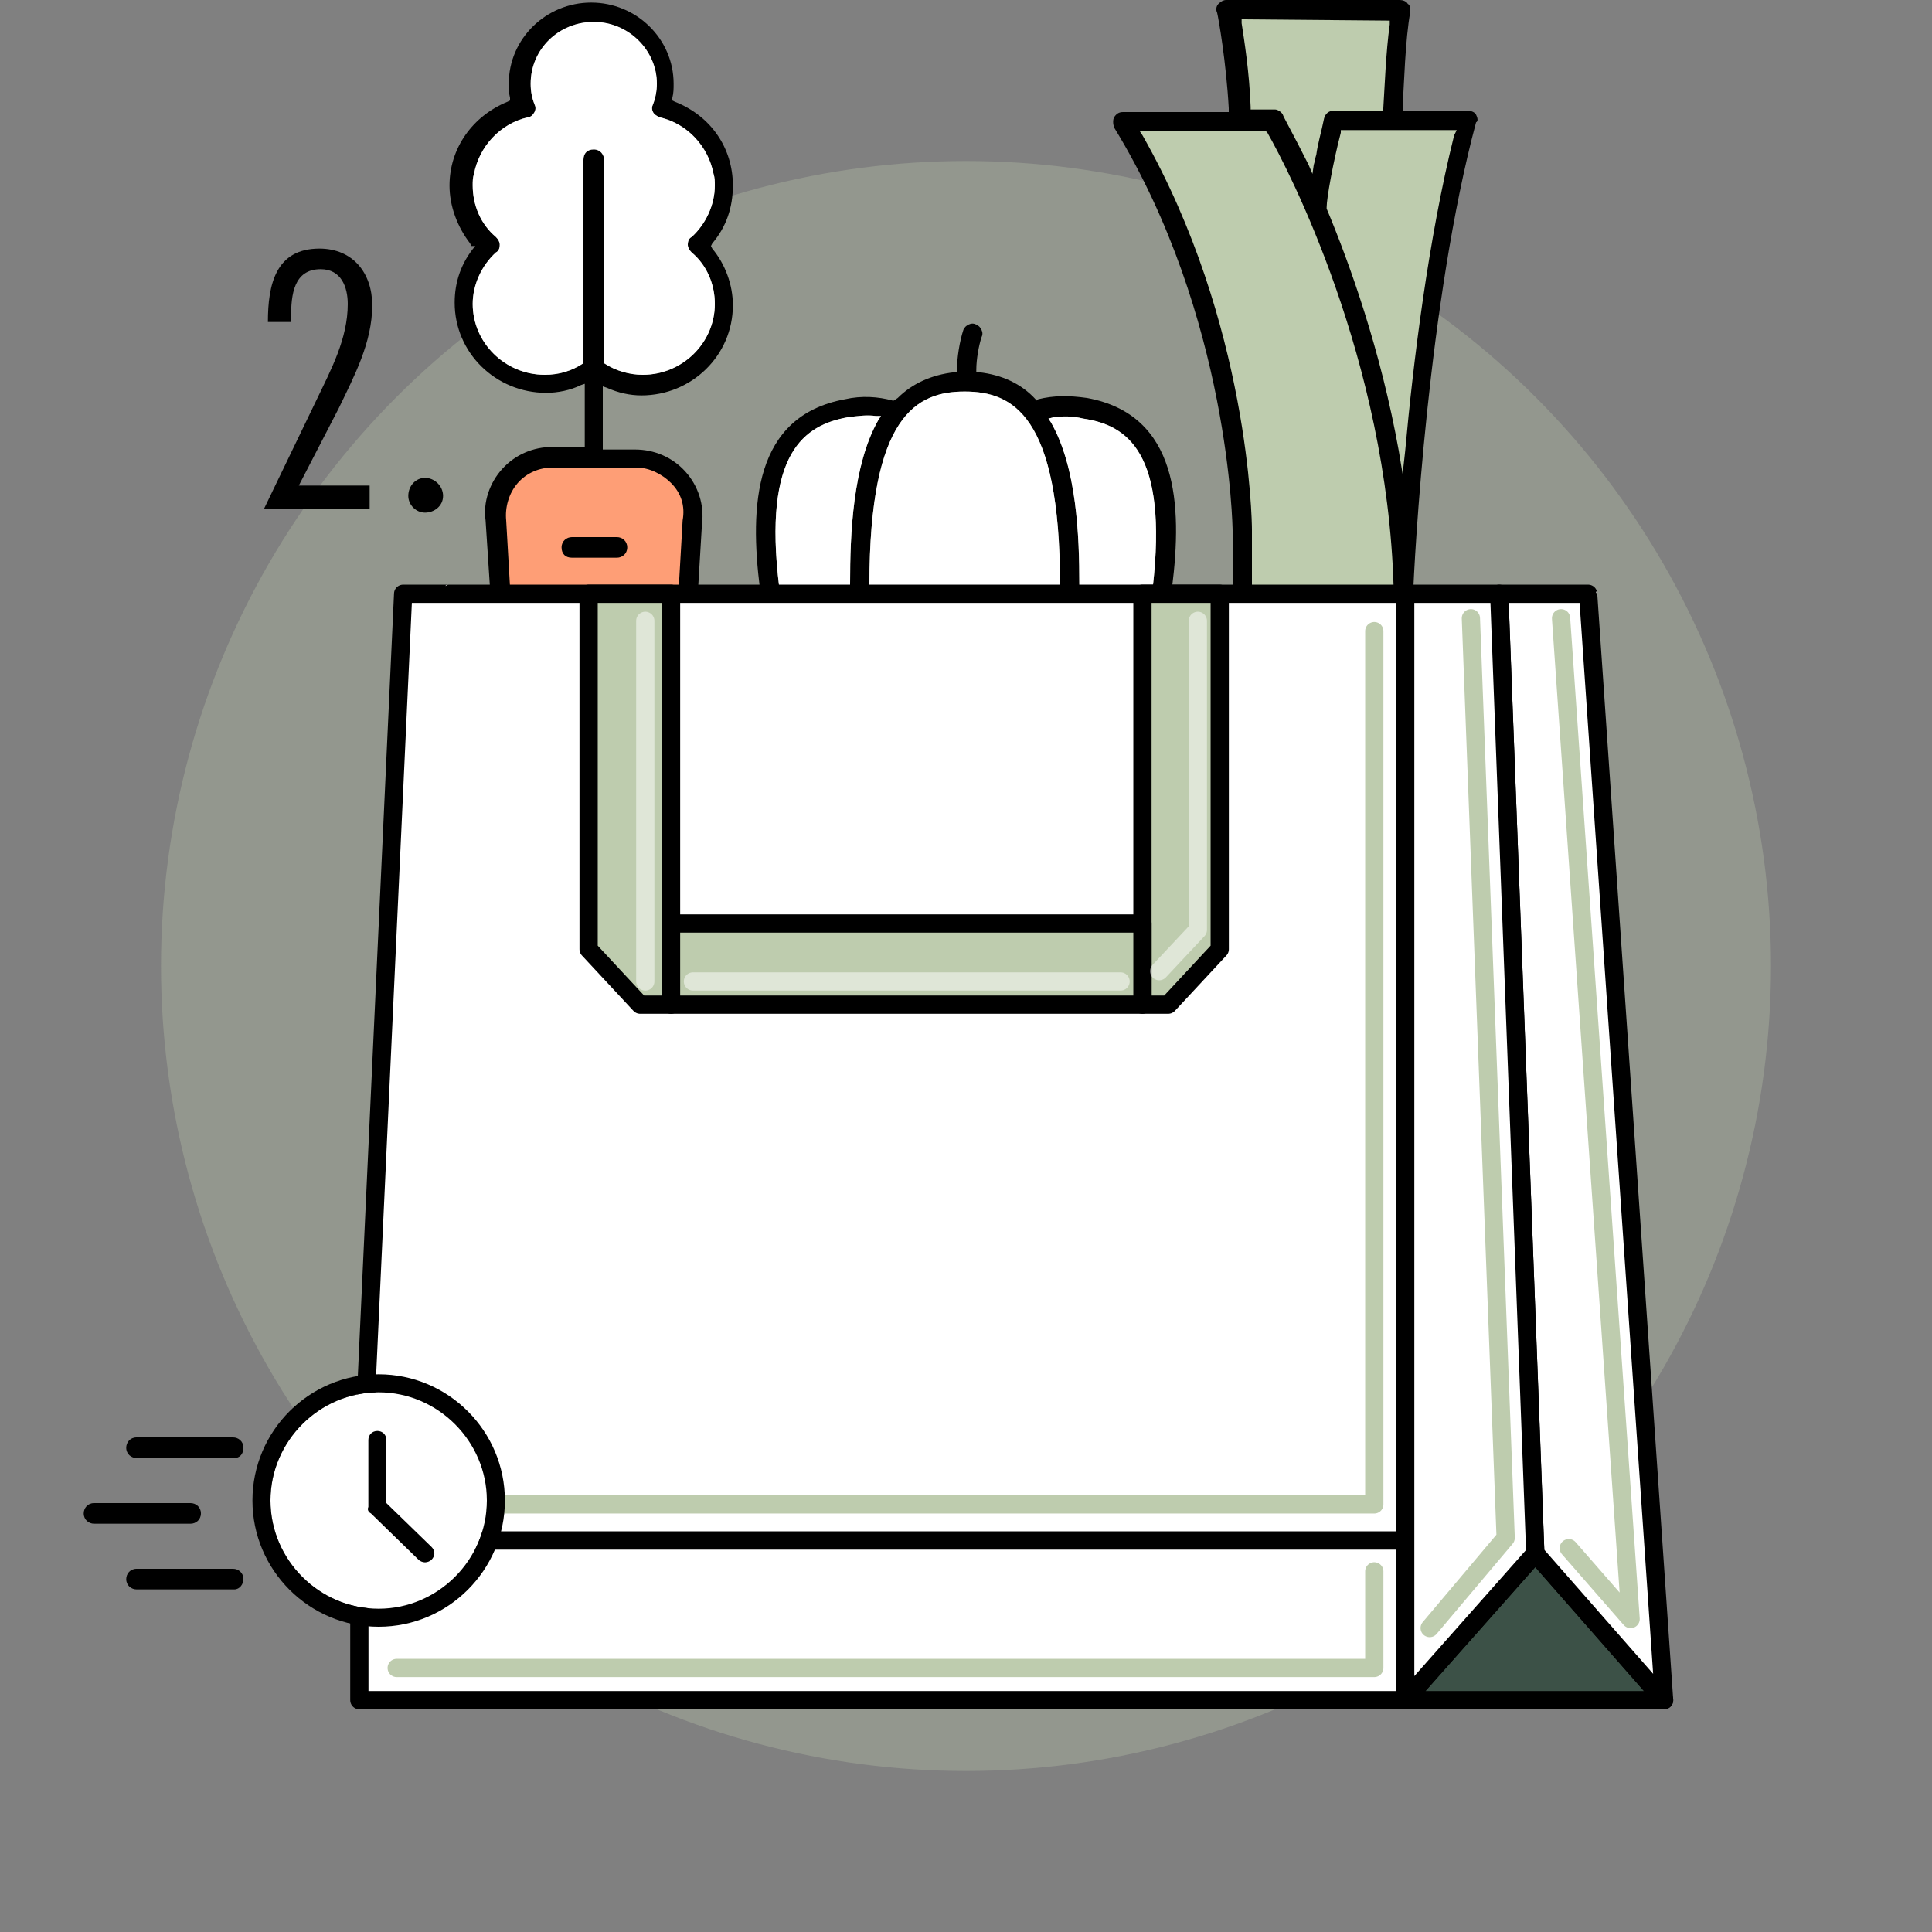 <?xml version="1.0" encoding="utf-8"?>
<!-- Generator: Adobe Illustrator 25.2.0, SVG Export Plug-In . SVG Version: 6.00 Build 0)  -->
<svg version="1.1" id="Слой_1" xmlns="http://www.w3.org/2000/svg" xmlns:xlink="http://www.w3.org/1999/xlink" x="0px" y="0px"
	 viewBox="0 0 150 150" style="enable-background:new 0 0 150 150;" xml:space="preserve">
<rect x="0" y="0" width="150" height="150" fill="#808080" stroke="none"/>
<style type="text/css">
	.st0{opacity:0.3;fill:#BECCAE;enable-background:new    ;}
	.st1{fill:none;}
	.st2{fill:#FE9E76;}
	.st3{fill:#BECCAE;}
	.st4{fill:#FFFFFF;}
	.st5{fill:#FFFFFF;stroke:#000000;stroke-width:1.417;stroke-linecap:round;stroke-linejoin:round;stroke-miterlimit:10;}
	.st6{fill:none;stroke:#BECCAE;stroke-width:1.417;stroke-linecap:round;stroke-linejoin:round;stroke-miterlimit:10;}
	.st7{fill:#3C5147;stroke:#000000;stroke-width:1.417;stroke-linecap:round;stroke-linejoin:round;stroke-miterlimit:10;}
	.st8{fill:#BECCAE;stroke:#000000;stroke-width:1.417;stroke-linecap:round;stroke-linejoin:round;stroke-miterlimit:10;}
	
		.st9{opacity:0.5;fill:none;stroke:#FFFFFF;stroke-width:1.417;stroke-linecap:round;stroke-linejoin:round;stroke-miterlimit:10;enable-background:new    ;}
</style>
<circle class="st0" cx="75" cy="75" r="62.5"/>
<g>
	<path d="M24.8,19.3c2.6,0,4.1,1.9,4.1,4.4c0,2.9-1.4,5.5-2.6,8l-3.1,6h5.5v1.8h-8.2l4.1-8.5c1.1-2.3,2.4-4.7,2.4-7.4
		c0-1.3-0.5-2.7-2.1-2.7c-2.1,0-2.3,2-2.3,3.7V25h-1.8C20.8,22.1,21.4,19.3,24.8,19.3z"/>
	<path d="M33,39.8c-0.7,0-1.3-0.6-1.3-1.3c0-0.8,0.6-1.4,1.3-1.4c0.7,0,1.4,0.6,1.4,1.4S33.7,39.8,33,39.8z"/>
</g>
<g>
	<path class="st1" d="M82.3,45.4c0-13.2-3.7-15-7.4-15s-7.4,1.8-7.4,15c0,0.1,0,0.2,0,0.2h14.8C82.3,45.5,82.3,45.4,82.3,45.4z"/>
	<path class="st1" d="M66,45.4c0-3.8,0.2-9.2,2.2-12.7l0.2-0.3H68c-0.7-0.1-1.4-0.1-2.2,0.1c-3.3,0.5-6.5,2.6-5.3,13.1H66
		C66,45.5,66,45.4,66,45.4z"/>
	<path class="st1" d="M49.4,36.2h-6.5c-1,0-2,0.5-2.7,1.2c-0.7,0.8-1,1.9-0.9,2.9l0.3,5.2h13.1l0.3-5.2c0.1-1.1-0.2-2.2-0.9-3
		C51.4,36.7,50.4,36.2,49.4,36.2z M47.9,43.2h-3.5c-0.4,0-0.8-0.3-0.8-0.8s0.3-0.8,0.8-0.8h3.5c0.4,0,0.8,0.3,0.8,0.8
		S48.3,43.2,47.9,43.2z"/>
	<path class="st1" d="M45.4,12.4c0-0.4,0.3-0.8,0.8-0.8s0.8,0.3,0.8,0.8v15.7l0,0l0.1,0.1c0.9,0.6,1.9,0.9,3,0.9
		c3.1,0,5.6-2.5,5.6-5.5c0-1.5-0.7-3-1.8-4c-0.2-0.1-0.3-0.3-0.3-0.6c0-0.2,0.1-0.4,0.3-0.6c1.2-1,1.8-2.5,1.8-4
		c0-0.3,0-0.6-0.1-0.9c-0.4-2.1-2-3.9-4.2-4.4c-0.2,0-0.4-0.2-0.5-0.4s-0.1-0.4,0-0.6c0.2-0.5,0.3-1,0.3-1.6c0-2.7-2.2-4.8-4.9-4.8
		s-4.9,2.2-4.9,4.8c0,0.5,0.1,1.1,0.3,1.6c0.1,0.2,0.1,0.4,0,0.6c-0.1,0.2-0.3,0.3-0.5,0.4c-2.2,0.5-3.8,2.3-4.2,4.4
		c-0.1,0.3-0.1,0.6-0.1,0.9c0,1.5,0.7,3,1.8,4c0.2,0.1,0.3,0.3,0.3,0.6c0,0.2-0.1,0.4-0.3,0.6c-1.2,1-1.8,2.5-1.8,4
		c0,3,2.5,5.5,5.6,5.5c1,0,2.1-0.3,3-0.9l0.1-0.1V12.4H45.4z"/>
	<path class="st1" d="M96.9,8.4v0.2h1.9c0.3,0,0.5,0.1,0.6,0.4c0,0.1,0.8,1.4,2,3.9l0.3,0.7l0.1-0.7c0.1-0.3,0.1-0.5,0.2-0.8
		c0.2-0.8,0.4-1.8,0.6-2.8l0,0c0.1-0.3,0.4-0.6,0.7-0.6h3.9V8.5c0.1-1.5,0.2-4.3,0.5-6.5V1.7H96.1V2C96.3,3.2,96.7,5.7,96.9,8.4z"/>
	<path class="st1" d="M104,10.4c-0.5,2.3-1.1,5.1-1.1,5.8v0.1c1.8,4.2,4.2,10.9,5.6,18.8l0.3,1.8l0.2-1.8c0.6-6.8,1.8-16.5,3.8-24.5
		l0.1-0.3h-9L104,10.4z"/>
	<path class="st1" d="M84.1,32.4c-0.8-0.1-1.6-0.2-2.3-0.1l-0.4,0.1l0.2,0.3c2,3.5,2.2,8.9,2.2,12.6c0,0.1,0,0.2,0,0.2h5.7
		C90.7,35.1,87.5,33,84.1,32.4z"/>
	<path class="st1" d="M98.4,10.2h-9.9l0.2,0.4c8.3,14.6,8.5,30,8.5,30.6v4.5h11c-0.5-17.7-8.2-32.5-9.8-35.3L98.4,10.2z"/>
	<path d="M114.6,8.9c-0.1-0.2-0.4-0.3-0.6-0.3h-5.1V8.3c0.1-1.5,0.2-5.3,0.6-7.4c0-0.2,0-0.5-0.2-0.6c-0.1-0.2-0.4-0.3-0.6-0.3H95.2
		c-0.2,0-0.4,0.1-0.6,0.3S94.4,0.8,94.5,1c0.1,0.4,0.7,3.8,0.9,7.4v0.3h-8.2c-0.3,0-0.5,0.1-0.7,0.4c-0.1,0.2-0.1,0.5,0,0.8
		c9,14.7,9.2,31.2,9.2,31.3v4.4H91c0.8-6.4,0.5-13.4-6.6-14.7l0,0c-1.4-0.2-2.6-0.2-3.8,0.1l-0.1,0.1L80.4,31
		c-1.1-1.2-2.6-1.9-4.4-2.1h-0.2v-0.2c0-0.8,0.2-1.9,0.4-2.5c0.1-0.2,0.1-0.4,0-0.6s-0.2-0.3-0.4-0.4c-0.2-0.1-0.4-0.1-0.6,0
		s-0.3,0.2-0.4,0.4c-0.3,0.9-0.5,2.2-0.5,3.1v0.2h-0.2c-1.8,0.2-3.3,0.9-4.4,2l-0.3,0.2h-0.1c-1.1-0.3-2.4-0.4-3.7-0.1
		c-7.1,1.3-7.4,8.3-6.6,14.7h-4.8l0.3-5c0.2-1.5-0.3-3-1.3-4.1l0,0c-1-1.1-2.4-1.7-3.9-1.7h-2.5V30l0.3,0.1c0.9,0.4,1.8,0.6,2.7,0.6
		c3.9,0,7.1-3.1,7.1-7c0-1.6-0.6-3.2-1.6-4.4l-0.1-0.2l0.1-0.2c1.1-1.3,1.6-2.8,1.6-4.5c0-2.9-1.7-5.4-4.5-6.5l-0.2-0.1V7.6
		c0.1-0.4,0.1-0.7,0.1-1.1c0-3.5-2.9-6.3-6.4-6.3S39.5,3,39.5,6.5c0,0.4,0,0.7,0.1,1.1v0.2l-0.2,0.1c-2.7,1.1-4.5,3.6-4.5,6.5
		c0,1.6,0.6,3.2,1.6,4.5l0.1,0.2h0.3c-1.1,1.3-1.6,2.8-1.6,4.4c0,3.9,3.2,7,7.1,7c0.9,0,1.9-0.2,2.7-0.6l0.3-0.1v4.9h-2.5
		c-1.5,0-2.9,0.6-3.9,1.7c-1,1.1-1.5,2.6-1.3,4l0.4,6.1h1.5h13h1.5h5h1.5H66h1.5h14.8h1.5h5.5h1.5h4.9h1.5h11h1.5
		c0.1-3.2,1.2-23.2,4.9-37C114.8,9.4,114.7,9.1,114.6,8.9z M60.5,45.6c-1.3-10.5,2-12.6,5.3-13.2c0.8-0.1,1.5-0.2,2.2-0.1h0.4
		l-0.2,0.3c-2,3.5-2.2,8.9-2.2,12.7c0,0.1,0,0.2,0,0.2L60.5,45.6L60.5,45.6z M67.5,45.6c0-0.1,0-0.2,0-0.2c0-13.2,3.7-15,7.4-15
		s7.4,1.8,7.4,15c0,0.1,0,0.2,0,0.2H67.5z M83.8,45.6c0-0.1,0-0.2,0-0.2c0-3.8-0.2-9.1-2.2-12.6l-0.2-0.3l0.4-0.1
		c0.7-0.1,1.5-0.1,2.3,0.1c3.4,0.5,6.6,2.6,5.4,13.1H83.8z M45.3,28.2c-0.9,0.6-1.9,0.9-3,0.9c-3.1,0-5.6-2.5-5.6-5.5
		c0-1.5,0.7-3,1.8-4c0.2-0.1,0.3-0.3,0.3-0.6c0-0.2-0.1-0.4-0.3-0.6c-1.2-1-1.8-2.5-1.8-4c0-0.3,0-0.6,0.1-0.9
		c0.4-2.1,2-3.9,4.2-4.4c0.2,0,0.4-0.2,0.5-0.4s0.1-0.4,0-0.6c-0.2-0.5-0.3-1-0.3-1.6c0-2.7,2.2-4.8,4.9-4.8S51,3.9,51,6.5
		c0,0.5-0.1,1.1-0.3,1.6c-0.1,0.2-0.1,0.4,0,0.6C50.8,8.9,51,9,51.2,9.1c2.2,0.5,3.8,2.3,4.2,4.4c0.1,0.3,0.1,0.6,0.1,0.9
		c0,1.5-0.7,3-1.8,4c-0.2,0.1-0.3,0.3-0.3,0.6c0,0.2,0.1,0.4,0.3,0.6c1.2,1,1.8,2.5,1.8,4c0,3-2.5,5.5-5.6,5.5c-1,0-2.1-0.3-3-0.9
		l0-0.1l0,0V12.4c0-0.4-0.3-0.8-0.8-0.8s-0.8,0.3-0.8,0.8v15.7L45.3,28.2z"/>
	<path class="st2" d="M53,40.4l-0.3,5.2H39.6l-0.3-5.2c-0.1-1,0.2-2.1,0.9-2.9c0.7-0.8,1.7-1.2,2.7-1.2h6.5c1,0,2,0.5,2.7,1.2
		C52.9,38.3,53.2,39.3,53,40.4z"/>
	<path class="st3" d="M107.9,1.6v0.3c-0.3,2.1-0.4,5-0.5,6.5v0.2h-3.9c-0.3,0-0.6,0.2-0.7,0.6l0,0c-0.2,1-0.5,2-0.6,2.8
		c-0.1,0.3-0.1,0.5-0.2,0.8l-0.1,0.7l-0.3-0.7c-1.2-2.4-2-3.8-2-3.9c-0.1-0.2-0.4-0.4-0.6-0.4h-1.9V8.3c-0.1-2.7-0.5-5.2-0.7-6.5
		V1.5L107.9,1.6L107.9,1.6z"/>
	<path class="st3" d="M97.2,45.6v-4.5c0-0.6-0.2-16-8.5-30.6l-0.2-0.3h9.8l0.1,0.1c1.6,2.8,9.3,17.6,9.8,35.3H97.2z"/>
	<path class="st3" d="M112.9,10.5c-2,8-3.2,17.8-3.8,24.5l-0.2,1.8l-0.3-1.8c-1.4-7.8-3.8-14.5-5.6-18.8v-0.1c0-0.7,0.5-3.5,1.1-5.8
		v-0.2h9L112.9,10.5z"/>
	<path d="M47.9,41.7h-3.5c-0.4,0-0.8,0.3-0.8,0.8s0.3,0.8,0.8,0.8h3.5c0.4,0,0.8-0.3,0.8-0.8S48.3,41.7,47.9,41.7z"/>
	<path class="st4" d="M60.5,45.6c-1.3-10.5,2-12.6,5.3-13.2c0.8-0.1,1.5-0.2,2.2-0.1h0.4l-0.2,0.3c-2,3.5-2.2,8.9-2.2,12.7
		c0,0.1,0,0.2,0,0.2L60.5,45.6L60.5,45.6z"/>
	<path class="st4" d="M67.5,45.6c0-0.1,0-0.2,0-0.2c0-13.2,3.7-15,7.4-15s7.4,1.8,7.4,15c0,0.1,0,0.2,0,0.2H67.5z"/>
	<path class="st4" d="M83.8,45.6c0-0.1,0-0.2,0-0.2c0-3.8-0.2-9.1-2.2-12.6l-0.2-0.3l0.4-0.1c0.7-0.1,1.5-0.1,2.3,0.1
		c3.4,0.5,6.6,2.6,5.4,13.1H83.8z"/>
</g>
<g>
	<rect x="27.9" y="119.6" class="st5" width="81.2" height="12.4"/>
	<polygon class="st5" points="31.3,46.1 27.9,119.6 109.1,119.6 109.1,46.1 	"/>
	<polyline class="st6" points="30.8,116.8 106.7,116.8 106.7,49 	"/>
	<polyline class="st6" points="30.8,129.5 106.7,129.5 106.7,122 	"/>
	<polygon class="st7" points="119.2,120.6 109.1,132 129.2,132 	"/>
	<polygon class="st5" points="129.2,132 123.3,46.1 116.4,46.1 119.2,120.6 	"/>
	<polyline class="st6" points="121.8,120.2 126.6,125.7 121.2,48 	"/>
	<polygon class="st5" points="116.4,46.1 109.1,46.1 109.1,132 119.2,120.6 	"/>
	<polygon class="st8" points="52.1,78 49.7,78 45.7,73.7 45.7,46.1 52.1,46.1 	"/>
	<polygon class="st8" points="88.7,78 90.7,78 94.7,73.7 94.7,46.1 88.7,46.1 	"/>
	<rect x="52.1" y="71.7" class="st8" width="36.6" height="6.3"/>
	<line class="st9" x1="53.8" y1="76.2" x2="87" y2="76.2"/>
	<polyline class="st9" points="90,75.4 93,72.2 93,48.2 	"/>
	<line class="st9" x1="50.1" y1="76.2" x2="50.1" y2="48.2"/>
	<polyline class="st6" points="111,126.4 116.9,119.4 114.2,48 	"/>
</g>
<path class="st4" d="M123.9,45.9c0,0.1,0.1,0.2,0.1,0.3l0,0C124,46.1,124,46,123.9,45.9z"/>
<path class="st4" d="M34.9,45.4c-0.1,0-0.2,0-0.3,0.1C34.6,45.4,34.7,45.4,34.9,45.4L34.9,45.4z"/>
<path class="st4" d="M45.3,28.2c-0.9,0.6-1.9,0.9-3,0.9c-3.1,0-5.6-2.5-5.6-5.5c0-1.5,0.7-3,1.8-4c0.2-0.1,0.3-0.3,0.3-0.6
	c0-0.2-0.1-0.4-0.3-0.6c-1.2-1-1.8-2.5-1.8-4c0-0.3,0-0.6,0.1-0.9c0.4-2.1,2-3.9,4.2-4.4c0.2,0,0.4-0.2,0.5-0.4s0.1-0.4,0-0.6
	c-0.2-0.5-0.3-1-0.3-1.6c0-2.7,2.2-4.8,4.9-4.8S51,3.9,51,6.5c0,0.5-0.1,1.1-0.3,1.6c-0.1,0.2-0.1,0.4,0,0.6C50.8,8.9,51,9,51.2,9.1
	c2.2,0.5,3.8,2.3,4.2,4.4c0.1,0.3,0.1,0.6,0.1,0.9c0,1.5-0.7,3-1.8,4c-0.2,0.1-0.3,0.3-0.3,0.6c0,0.2,0.1,0.4,0.3,0.6
	c1.2,1,1.8,2.5,1.8,4c0,3-2.5,5.5-5.6,5.5c-1,0-2.1-0.3-3-0.9l0-0.1l0,0V12.4c0-0.4-0.3-0.8-0.8-0.8s-0.8,0.3-0.8,0.8v15.7
	L45.3,28.2z"/>
<g>
	<g>
		<g>
			<circle class="st4" cx="29.4" cy="116.5" r="8.4"/>
			<g>
				<path d="M29.4,126.3c-5.4,0-9.8-4.4-9.8-9.8s4.4-9.8,9.8-9.8s9.8,4.4,9.8,9.8S34.8,126.3,29.4,126.3z M29.4,108.1
					c-4.6,0-8.4,3.8-8.4,8.4s3.8,8.4,8.4,8.4s8.4-3.8,8.4-8.4S34,108.1,29.4,108.1z"/>
			</g>
		</g>
		<path d="M28.8,117.5l3.7,3.6c0.1,0.1,0.3,0.2,0.5,0.2s0.4-0.1,0.5-0.2c0.3-0.3,0.3-0.7,0-1l-3.5-3.4v-4.9c0-0.4-0.3-0.7-0.7-0.7
			s-0.7,0.3-0.7,0.7v5.2C28.5,117.2,28.6,117.4,28.8,117.5z"/>
	</g>
	<g>
		<path d="M18.2,123.4h-7.6c-0.4,0-0.8-0.3-0.8-0.8l0,0c0-0.4,0.3-0.8,0.8-0.8h7.5c0.4,0,0.8,0.3,0.8,0.8l0,0
			C18.9,123,18.6,123.4,18.2,123.4z"/>
		<path d="M18.2,113.2h-7.6c-0.4,0-0.8-0.3-0.8-0.8l0,0c0-0.4,0.3-0.8,0.8-0.8h7.5c0.4,0,0.8,0.3,0.8,0.8l0,0
			C18.9,112.9,18.6,113.2,18.2,113.2z"/>
		<path d="M14.8,118.3H7.3c-0.4,0-0.8-0.3-0.8-0.8l0,0c0-0.4,0.3-0.8,0.8-0.8h7.5c0.4,0,0.8,0.3,0.8,0.8l0,0
			C15.6,118,15.2,118.3,14.8,118.3z"/>
	</g>
</g>
</svg>
